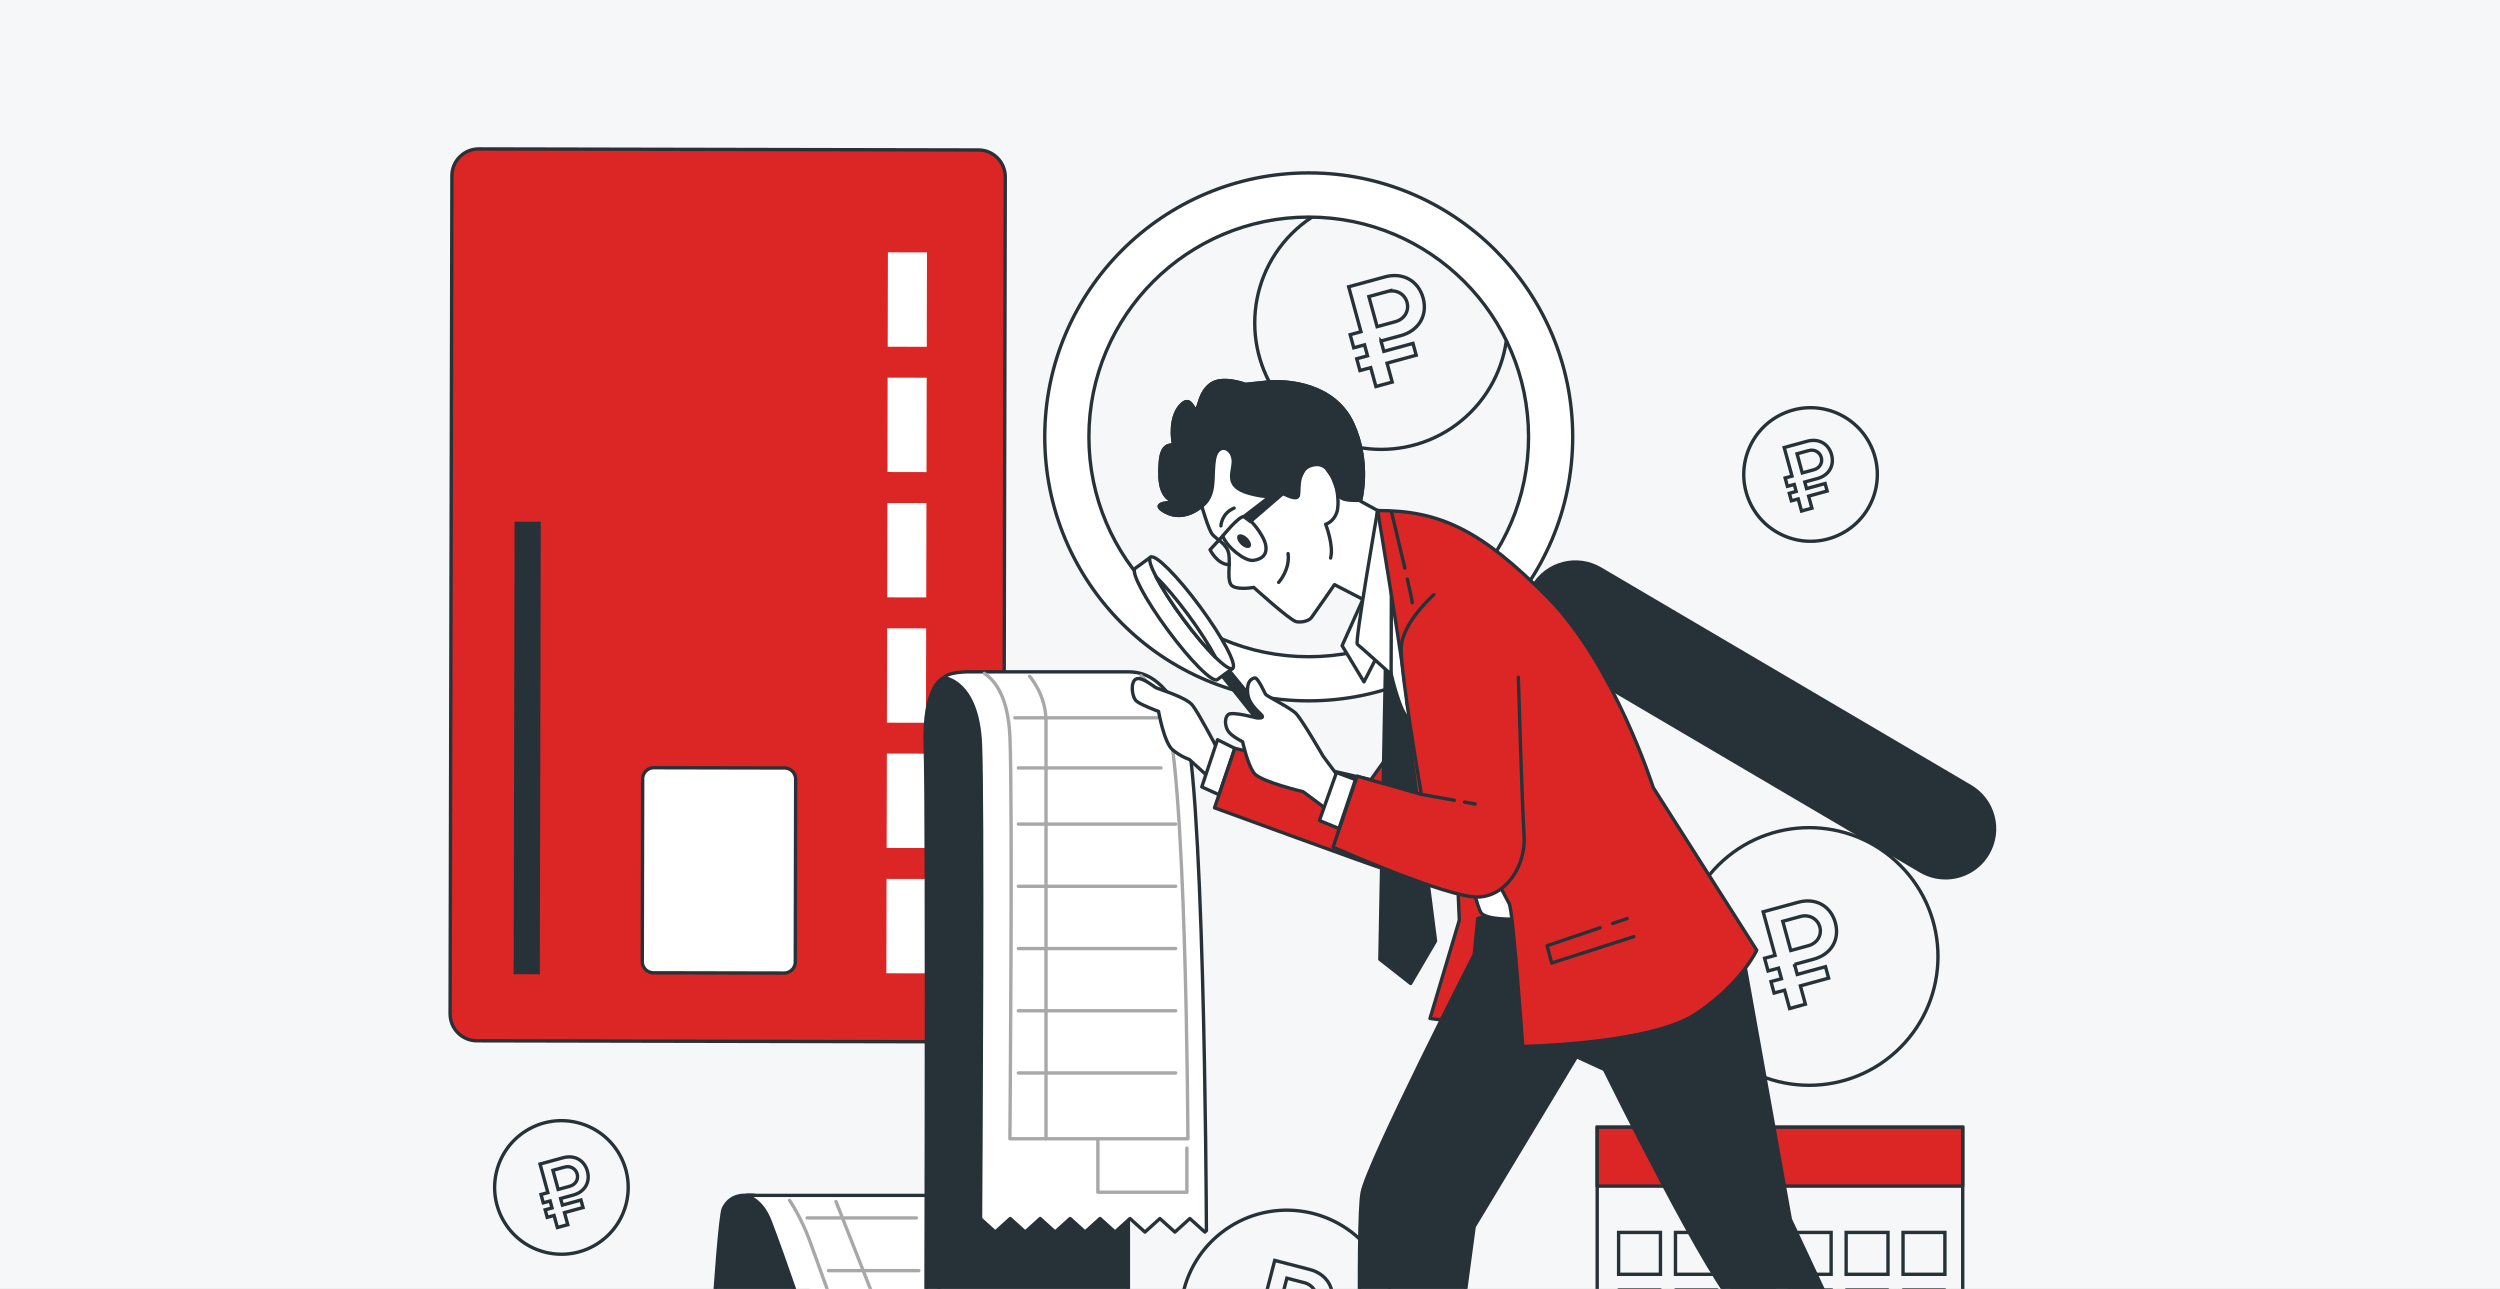 <svg width="739" height="381" fill="none" xmlns="http://www.w3.org/2000/svg"><rect width="100%" height="100%" fill="#808080" stroke="none"/><g clip-path="url(#a)"><path fill="#F6F7F9" d="M0 0h739v381H0z"/><g clip-path="url(#b)"><path d="M580.18 333.2H472.13v108.06h108.05V333.2z" stroke="#263238" stroke-miterlimit="10" stroke-linecap="round"/><path d="M580.18 333.2H472.13v17.41h108.05V333.2z" fill="#DC2626" stroke="#263238" stroke-linecap="round" stroke-linejoin="round"/><path d="M490.83 364.31h-12.37v12.37h12.37v-12.37zM507.64 364.31h-12.37v12.37h12.37v-12.37zM524.46 364.31h-12.37v12.37h12.37v-12.37zM541.28 364.31h-12.37v12.37h12.37v-12.37zM558.09 364.31h-12.37v12.37h12.37v-12.37zM574.91 364.31h-12.37v12.37h12.37v-12.37z" stroke="#263238" stroke-miterlimit="10" stroke-linecap="round"/><path d="M490.83 381.32h-12.37v12.37h12.37v-12.37zM507.64 381.32h-12.37v12.37h12.37v-12.37z" stroke="#263238" stroke-linecap="round" stroke-linejoin="round"/><path d="M524.46 381.32h-12.37v12.37h12.37v-12.37zM541.28 381.32h-12.37v12.37h12.37v-12.37z" stroke="#263238" stroke-miterlimit="10" stroke-linecap="round"/><path d="M558.09 381.32h-12.37v12.37h12.37v-12.37zM574.91 381.32h-12.37v12.37h12.37v-12.37z" fill="#DC2626" stroke="#263238" stroke-linecap="round" stroke-linejoin="round"/><path d="M542.408 158.636c10.149-3.982 15.149-15.437 11.167-25.586-3.981-10.149-15.436-15.149-25.585-11.167-10.149 3.981-15.149 15.436-11.168 25.585 3.982 10.149 15.437 15.149 25.586 11.168zM561.713 309.659c14.871-14.871 14.871-38.982-.001-53.854-14.871-14.871-38.982-14.871-53.853 0-14.871 14.872-14.871 38.983 0 53.854 14.871 14.871 38.982 14.871 53.854 0zM398.596 414.771c14.146-10.06 17.458-29.683 7.398-43.829-10.061-14.146-29.683-17.458-43.829-7.397-14.146 10.06-17.458 29.683-7.397 43.829 10.06 14.145 29.683 17.457 43.828 7.397zM176.32 367.81c9.279-5.724 12.161-17.886 6.437-27.165-5.724-9.278-17.886-12.16-27.165-6.436-9.278 5.724-12.16 17.886-6.436 27.164 5.724 9.279 17.886 12.16 27.164 6.437zM434.695 121.897c14.594-14.594 14.594-38.255 0-52.85-14.594-14.593-38.256-14.593-52.85 0-14.593 14.595-14.593 38.256 0 52.85 14.594 14.594 38.256 14.594 52.85 0z" stroke="#263238" stroke-linecap="round" stroke-linejoin="round"/><path d="m533.49 142.48.53 1.95 5.48-1.5.61 2.22-5.48 1.5.97 3.56-3.07.84-.97-3.56-2.03.55-.61-2.22 2.03-.55-.56-2.06-2.03.55-.67-2.47 2.03-.55-2.31-8.45 6.81-1.86c3.37-.92 6.3.71 7.19 3.98.89 3.27-.81 6.13-4.18 7.05l-3.74 1.02zm1.15-9.28-3.43.94 1.54 5.66 3.43-.94c1.71-.47 2.64-2.02 2.2-3.63-.44-1.61-2.04-2.5-3.75-2.04l.01.01zM530.46 285.06l.81 2.98 8.35-2.28.92 3.38-8.35 2.28 1.48 5.42-4.67 1.28-1.48-5.42-3.1.84-.92-3.38 3.1-.84-.86-3.14-3.1.84-1.03-3.76 3.1-.84-3.52-12.89 10.38-2.83c5.14-1.4 9.6 1.08 10.96 6.07 1.36 4.99-1.23 9.34-6.37 10.75l-5.7 1.56v-.02zm1.76-14.15-5.23 1.43 2.36 8.63 5.23-1.43c2.6-.71 4.03-3.08 3.36-5.53-.67-2.45-3.11-3.81-5.71-3.1h-.01zM377.12 390.47l-.77 2.96 8.3 2.15-.87 3.36-8.3-2.15-1.4 5.39-4.64-1.2 1.4-5.39-3.07-.8.87-3.36 3.07.8.81-3.12-3.07-.8.97-3.73 3.07.8 3.32-12.8 10.31 2.67c5.11 1.32 7.72 5.65 6.43 10.6-1.27 4.91-5.65 7.42-10.76 6.1l-5.66-1.47-.01-.01zm8.47-11.3-5.19-1.35-2.22 8.58 5.19 1.35c2.59.67 4.97-.66 5.6-3.1.63-2.44-.8-4.81-3.38-5.48zM165.72 354.28l.53 1.95 5.48-1.5.61 2.22-5.48 1.5.97 3.56-3.07.84-.97-3.56-2.03.55-.61-2.22 2.03-.55-.56-2.06-2.03.55-.67-2.47 2.03-.55-2.31-8.45 6.81-1.86c3.37-.92 6.3.71 7.19 3.98.89 3.27-.81 6.13-4.18 7.05l-3.74 1.02zm1.16-9.28-3.43.94 1.54 5.66 3.43-.94c1.71-.47 2.64-2.02 2.2-3.63-.44-1.61-2.04-2.5-3.75-2.04l.01.01zM408.22 100.79l.84 3.07 8.62-2.35.95 3.49-8.62 2.35 1.53 5.59-4.82 1.32-1.53-5.59-3.19.87-.95-3.49 3.19-.87-.88-3.24-3.19.87-1.06-3.88 3.19-.87-3.63-13.29 10.7-2.92c5.3-1.45 9.9 1.12 11.31 6.26 1.39 5.09-1.27 9.64-6.57 11.09l-5.88 1.6-.01-.01zm1.81-14.6-5.39 1.47 2.43 8.9 5.39-1.47c2.68-.73 4.15-3.17 3.46-5.7-.69-2.53-3.21-3.93-5.89-3.2z" stroke="#263238"/><path d="M386.86 51.11c-43.09 0-78.03 34.93-78.03 78.03s34.94 78.03 78.03 78.03 78.03-34.94 78.03-78.03-34.94-78.03-78.03-78.03zm0 143.02c-35.89 0-64.98-29.09-64.98-64.98s29.09-64.98 64.98-64.98 64.98 29.09 64.98 64.98-29.09 64.98-64.98 64.98z" fill="#fff" stroke="#263238" stroke-linecap="round" stroke-linejoin="round"/><path d="M575.08 259.98c-2.58 0-5.2-.67-7.59-2.07l-109.4-64.35c-7.14-4.2-9.52-13.39-5.32-20.53 4.2-7.14 13.4-9.52 20.53-5.32l109.4 64.35c7.14 4.2 9.52 13.39 5.32 20.53-2.79 4.75-7.8 7.4-12.94 7.4v-.01z" fill="#263238"/><path d="m297.16 52.31-.53 247.72c0 4.4-3.58 7.95-7.98 7.94l-147.66-.31c-4.4 0-7.95-3.58-7.94-7.98l.53-247.72c0-4.4 3.58-7.95 7.98-7.94l147.66.31c4.4 0 7.95 3.58 7.94 7.98z" fill="#DC2626" stroke="#263238" stroke-linecap="round" stroke-linejoin="round"/><path d="m262.064 259.801-.058 27.9 11.55.024.058-27.9-11.55-.024zM262.155 222.753l-.058 27.9 11.55.025.058-27.9-11.55-.025zM262.224 185.726l-.058 27.9 11.55.024.058-27.9-11.55-.024zM262.306 148.678l-.059 27.9 11.55.024.058-27.9-11.549-.024zM262.386 111.631l-.059 27.9 11.55.024.059-27.9-11.55-.024zM262.466 74.593l-.059 27.9 11.55.024.059-27.9-11.55-.024z" fill="#fff"/><path d="m189.976 230.241-.113 54a3.31 3.31 0 0 0 3.303 3.317l38.6.081a3.31 3.31 0 0 0 3.317-3.303l.113-54a3.31 3.31 0 0 0-3.303-3.317l-38.6-.081a3.31 3.31 0 0 0-3.317 3.303z" fill="#fff" stroke="#263238" stroke-miterlimit="10"/><path d="m152.61 154.696-.278 132.779 6.74.014.278-132.779-6.74-.014z" fill="#263238" stroke="#263238" stroke-miterlimit="10"/><path d="M220.351 353.36s-4.4-.53-6.52 3.85c-1.73 3.58-5.87 78.97-7.33 98.24-.33 4.3-2.86 8.12-6.7 10.09h68.06s-35.57-105.08-37.43-107.57c-4.33-5.8-10.08-4.61-10.08-4.61z" fill="#263238" stroke="#263238" stroke-linecap="round" stroke-linejoin="round"/><path d="M269.421 465.51c.44.13-3.99.74-6.71-3.9-1.83-3.12-27.23-80.32-35.14-100.78-2.57-6.64-7.22-7.47-7.22-7.47h57.22v105.28s-1.46 7.54-8.15 6.87z" fill="#fff" stroke="#263238" stroke-linecap="round" stroke-linejoin="round"/><path d="M233.391 354.82s3.34 4.82 5.94 11.88c2.6 7.05 31.54 87.58 31.54 87.58M247.121 355.19l24.12 61.24M238.581 360.02h32.29M244.891 375.6h26.72" stroke="#A8A8A8" stroke-linecap="round" stroke-linejoin="round"/><path d="M279.06 200.34s-6.3 1.58-5.55 20.97c.68 17.57.13 205.02.02 235.88 0 .31-.01.63-.03.94-.24 3.57-1.09 6.54-4.57 7.37h-1.76 61.16c3.33-3.09 5.22-7.43 5.22-11.97V204.9l-54.49-4.56z" fill="#263238" stroke="#263238" stroke-linecap="round" stroke-linejoin="round"/><path d="M289.821 220.01c.75 16.82.16 118.16.03 140.25l4.35 3.94 4.42-4 4.42 4 4.43-4 4.42 4 4.43-4 4.43 4 4.42-4 4.42 4 4.43-4 4.42 4 4.42-4 4.43 4 4.43-4 4.43 4 .46-.42c-.04-10.78-.7-139.7-7.14-152.17-6.72-13.02-13.02-13.02-16.8-13.02h-46.63s-6.15.09-6.98 1.76c0 0 9.92.76 10.76 19.66z" fill="#fff" stroke="#263238" stroke-linecap="round" stroke-linejoin="round"/><path d="M290.95 199.05c2.98 1.91 7.06 6.71 7.58 18.71.84 19.2 0 118.86 0 118.86h52.61s-.42-114.17-7.14-127.39c-2.33-4.57-4.6-7.57-6.74-9.52" stroke="#A8A8A8" stroke-linecap="round" stroke-linejoin="round"/><path d="M304.351 199.92s4.85 5.36 4.85 13.28v123.39M324.53 336.84v15.59h26.31V339.4M300 212.18h42.15M301.03 227h42.15M301.03 243.6h46.49M301.03 261.99h46.49M301.03 280.39h46.49M301.03 298.78h46.49M301.03 317.17h46.49" stroke="#A8A8A8" stroke-linecap="round" stroke-linejoin="round"/><path d="M359.66 220.98s-5.35-10.23-7.2-12.55c-1.85-2.32-9.76-4.65-10.69-5.11-.93-.46-4.42-3.49-6.04-2.56-1.63.93-1.16 5.35.23 6.51 1.39 1.16 6.51 3.02 6.51 3.02s1.63 9.3 4.18 11.39 4.88 2.79 4.88 2.79l5.11 4.65 3.02-8.13v-.01z" fill="#fff" stroke="#263238" stroke-linecap="round" stroke-linejoin="round"/><path d="m359.9 218.66-4.65 13.95 5.11 2.32 4.65-13.71-5.11-2.56z" fill="#fff" stroke="#263238" stroke-linecap="round" stroke-linejoin="round"/><path d="m365.01 221.22-6 17.57s48.6 17.8 49.99 18.03c1.39.23 4.42.93 5.58-.23 1.16-1.16 19.68-27.24 19.68-27.24l-15.34-18.13-13.71 19.29-40.21-9.3.01.01zM430.25 245.76l1.12 26.25-8.66 29.04 18.43 2.52 4.75-38.82-15.64-18.99z" fill="#DC2626" stroke="#263238" stroke-linecap="round" stroke-linejoin="round"/><path d="m404.529 173.48-7.8 17.38 6.46 10.7 4.23-8.25-2.89-19.83z" fill="#fff" stroke="#263238" stroke-linecap="round" stroke-linejoin="round"/><path d="m436.82 271.49-1.03 10.65s-31.42 61.42-33.13 70.35c-1.72 8.93-.18 80.09-.18 80.09s-5.5 4.81-5.5 6.53c0 1.72-1.03 6.87-1.03 6.87l-14.43 10.3s-12.71 5.15-12.37 6.87c.34 1.72 7.21 6.18 15.46 6.18s23.36-3.09 23.36-3.09 12.71 2.06 15.11 0c2.4-2.06 2.75-6.53 2.4-10.65-.35-4.12-.34-14.08-.34-14.08l10.62-78.92 30.26-50.23 8.24 3.78s32.29 65.61 39.84 70.76c7.56 5.15 29.2 49.46 29.2 49.46s6.18 14.08 8.93 19.92c2.75 5.84 10.3 15.8 15.46 15.46 5.15-.34 5.84-3.09 4.47-9.96-1.37-6.87-6.53-21.98-7.9-23.7-1.37-1.72-5.84-10.99-5.84-10.99s-2.06-7.56-2.4-8.93c-.34-1.37-26.79-57.7-26.79-57.7l-13.4-74.88-17.86-28.51-61.14 14.43-.01-.01z" fill="#263238" stroke="#263238" stroke-linecap="round" stroke-linejoin="round"/><path d="M427.48 224.72s8.01 42.82 10.47 45.28c2.46 2.46 13.55 1.54 13.55 1.54l-20.46-42.94-3.57-3.88h.01z" fill="#fff" stroke="#263238" stroke-linecap="round" stroke-linejoin="round"/><path d="m409.63 191.81-1.74 91.76 9.09 7.14 7.36-12.55-11.25-88.09-3.46 1.74z" fill="#263238" stroke="#263238" stroke-linecap="round" stroke-linejoin="round"/><path d="M408.76 187.04s2.16 13.85 5.41 21.86 16.88 19.7 16.88 19.7l-21.64-62.76-.65 21.21v-.01zM355.24 149.59s1.96 6.87 3.11 8.34c1.14 1.47 4.41 2.78 4.9 5.89.49 3.11-.82 8.34 1.14 9.48 1.96 1.14 6.21.33 6.21.33s10.79 9.81 12.59 10.14c1.8.33 3.76-.33 4.41-1.14.65-.82 6.87-9.81 6.87-9.81l9.81 5.07 2.94-26.98-5.07-2.78s3.11-11.12-2.29-22.89c-5.39-11.77-19.29-12.92-25.5-12.26l-6.21.65s-6.87-2.62-10.3 0c-3.43 2.62-3.27 6.87-4.25 7.36-.98.49-1.63-4.58-4.74-.98-3.11 3.6-2.29 9.97-1.96 11.12.33 1.15-3.43-1.31-3.92 5.56-.49 6.87.49 10.3 4.25 11.77 0 0-8.17 0-2.62 2.94 5.56 2.94 10.63-1.8 10.63-1.8v-.01z" fill="#fff" stroke="#263238" stroke-linecap="round" stroke-linejoin="round"/><path d="M358.18 145.01c.82-3.43 0-9.16 1.63-11.44 1.63-2.29 4.58-.65 4.74 2.62.16 3.27-2.94 7.52 4.74 9.65 7.68 2.13 9.16-.16 9.81 0 .65.16 4.41 2.45 4.74.49.33-1.96-.65-8.34 4.9-8.99 5.56-.65 6.05 8.66 7.68 9.81 1.2.84 4.25.8 5.79.72.42-1.74 2.56-11.91-2.36-22.62-5.39-11.77-19.29-12.92-25.5-12.26l-6.21.65s-6.87-2.62-10.3 0c-3.43 2.62-3.27 6.87-4.25 7.36-.98.49-1.63-4.58-4.74-.98-3.11 3.6-2.29 9.97-1.96 11.12.33 1.15-3.43-1.31-3.92 5.56-.49 6.87.49 10.3 4.25 11.77 0 0-8.17 0-2.62 2.94 5.56 2.94 10.63-1.8 10.63-1.8s2.13-1.14 2.94-4.58l.01-.02z" fill="#263238" stroke="#263238" stroke-linecap="round" stroke-linejoin="round"/><path d="M394.97 143.7s1.14 5.07.16 7.85c-.98 2.78-3.27 3.43-3.27 3.43s2.45 6.21 1.47 9.97M377.971 172.15s3.43-3.76 2.78-8.5" stroke="#263238" stroke-linecap="round" stroke-linejoin="round"/><path d="M368.72 158.98c1 .98 1.38 2.22.84 2.76-.54.55-1.78.2-2.78-.78-1-.98-1.38-2.22-.84-2.76.54-.55 1.78-.2 2.78.78z" fill="#263238"/><path d="M361.45 158.42s4.58-5.72 6.21-5.72 6 5.54 6.49 8.48c.49 2.94-1.24 4.14-3.69 4.47-2.45.33-7.87-3.96-9.02-7.23h.01z" stroke="#263238" stroke-linecap="round" stroke-linejoin="round"/><path d="m361.45 158.42-3.76 4.09s2.13 4.41 5.72 4.41" stroke="#263238" stroke-linecap="round" stroke-linejoin="round"/><path d="m367.67 152.7 16.27-12.51 1.38-1.06-1.47 2.77-14.22 12.27-1.96-1.47zM392.35 138.8s4.09 1.14 4.41 3.11c.33 1.96-2.4-.24-2.4-.24l-2.02-2.87h.01z" fill="#263238" stroke="#263238" stroke-linecap="round" stroke-linejoin="round"/><path d="M360.9 155.45s.12-3.66 3.9-5.25" stroke="#263238" stroke-linecap="round" stroke-linejoin="round"/><path d="M407.23 150.9s-6.8 38.95-6.01 39.55c.8.6 9.99 8.89 9.99 8.89l.15-47.85-4.13-.59z" fill="#fff" stroke="#263238" stroke-linecap="round" stroke-linejoin="round"/><path d="M407.229 150.9s8.7 52.27 8.7 56.84 29.02 56.85 30.21 59.43c1.19 2.58 3.98 42.14 3.98 42.14s37.57-.6 51.09-9.54c13.52-8.94 18.09-18.88 18.09-18.88l-30.61-48.1s-11.53-36.38-31.21-56.25c-19.68-19.88-31.8-25.64-50.25-25.63v-.01z" fill="#DC2626" stroke="#263238" stroke-linecap="round" stroke-linejoin="round"/><path d="m472.98 274.24-15.64 5.31 1.33 5.12 24.29-7.8M480.96 271.53l-4.26 1.44M416.011 171.17c.83 3.66 1.44 6.5 1.44 6.99M411.36 151.48s2.16 8.91 3.91 16.45" stroke="#263238" stroke-linecap="round" stroke-linejoin="round"/><path d="M381.28 224.52c-.58 0-1.16-.25-1.56-.74l-19.44-24.43c-.62-.77-.5-1.91.27-2.53.77-.63 1.91-.5 2.53.27l19.75 24.18a2 2 0 0 1-.3 2.81c-.37.3-.81.44-1.25.44z" fill="#263238"/><path d="m340.1 164.7-4.55 3.31c-1.37 1.01 2.96 9.19 9.66 18.27s13.24 15.62 14.61 14.61l4.55-3.31-24.27-32.87v-.01z" fill="#fff" stroke="#263238" stroke-linecap="round" stroke-linejoin="round"/><path d="M354.71 179.31c6.7 9.08 11.03 17.26 9.66 18.27-1.37 1.01-7.91-5.53-14.61-14.61-6.7-9.08-11.03-17.26-9.66-18.27 1.37-1.01 7.91 5.53 14.61 14.61z" fill="#fff" stroke="#263238" stroke-linecap="round" stroke-linejoin="round"/><path d="M341.74 170.5c1.74 3.34 4.55 7.78 8.02 12.47 3.45 4.67 6.84 8.65 9.52 11.3-1.74-3.34-4.55-7.78-8.02-12.47-3.45-4.67-6.84-8.65-9.52-11.3zM395.87 229.92l-4.76-6.4s-6.23-10.82-8.04-12.63c-1.8-1.8-8.69-5.08-9.02-5.74-.33-.66-2.3-4.92-3.12-4.76-.82.16-2.46.82-2.13 4.43.33 3.61 3.61 5.74 4.26 6.72.65.98-1.64.66-1.64.66s-7.22-1.97-8.36-.98c-1.15.98-.98 3.44 0 4.92s4.26 3.12 4.26 3.12 1.48 6.89 3.44 9.35 14.43 5.41 14.43 5.41l7.05 5.25 3.61-9.35h.02z" fill="#fff" stroke="#263238" stroke-linecap="round" stroke-linejoin="round"/><path d="M423.85 175.8s-9.36 8.23-9.65 15.6c-.28 7.38 5.96 43.41 5.96 43.41l-19.01-5.39-7.09 21s34.05 15.04 42.84 14.75c8.79-.29 14.19-9.93 13.62-18.16-.57-8.23-1.7-46.81-1.7-46.81" fill="#DC2626"/><path d="M423.85 175.8s-9.36 8.23-9.65 15.6c-.28 7.38 5.96 43.41 5.96 43.41l-19.01-5.39-7.09 21s34.05 15.04 42.84 14.75c8.79-.29 14.19-9.93 13.62-18.16-.57-8.23-1.7-46.81-1.7-46.81M432.92 237.09l3.13.56M420.16 234.82l9.76 1.74" stroke="#263238" stroke-linecap="round" stroke-linejoin="round"/><path d="m400.67 230.44-5.61-2.07-5.03 14.18 5.77 2.37 4.87-14.48z" fill="#fff" stroke="#263238" stroke-linecap="round" stroke-linejoin="round"/></g></g><defs><clipPath id="a"><path fill="#fff" d="M0 0h739v381H0z"/></clipPath><clipPath id="b"><path fill="#fff" transform="translate(117 29)" d="M0 0h484.34v466.61H0z"/></clipPath></defs></svg>